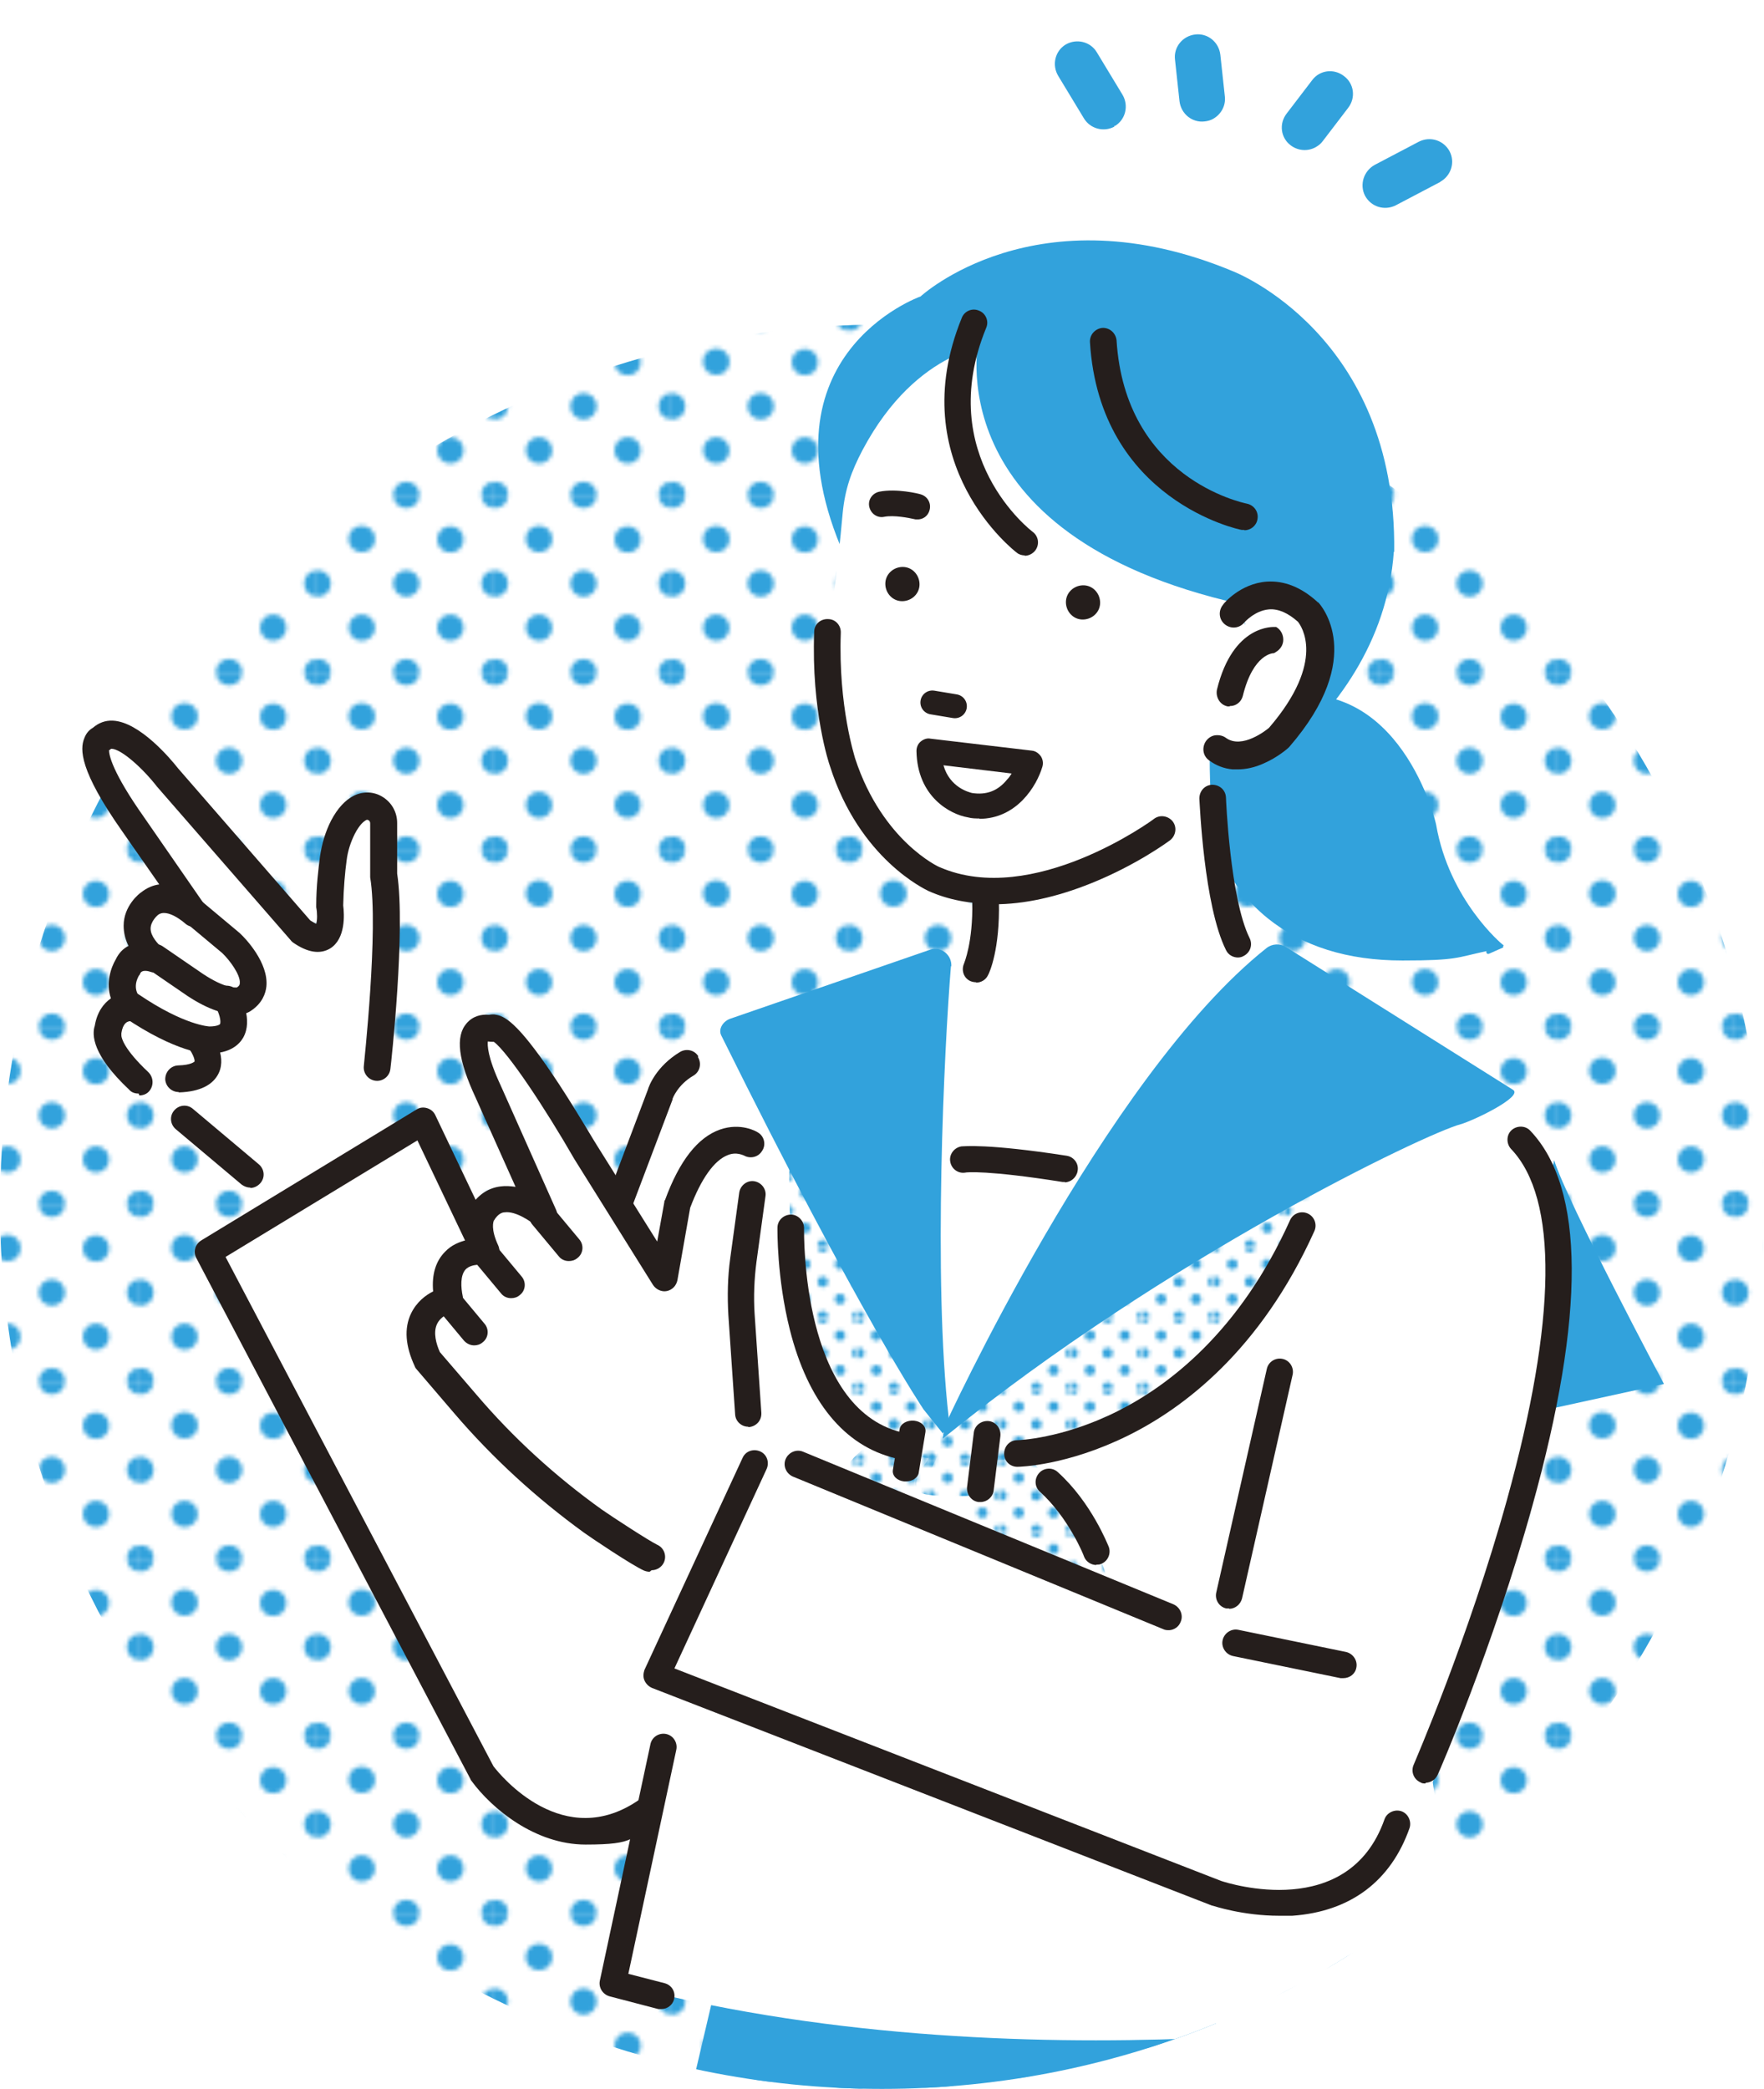 <?xml version="1.0" encoding="UTF-8"?>
<svg id="line" xmlns="http://www.w3.org/2000/svg" version="1.1" xmlns:xlink="http://www.w3.org/1999/xlink" viewBox="0 0 470.8 557.4">
  <!-- Generator: Adobe Illustrator 29.1.0, SVG Export Plug-In . SVG Version: 2.1.0 Build 142)  -->
  <defs>
    <style>
      .st0 {
        fill: #fff;
      }

      .st1 {
        fill: none;
      }

      .st2 {
        fill: #32a2dc;
      }

      .st3 {
        fill: #251e1c;
      }

      .st4 {
        fill: url(#_新規パターンスウォッチ_13);
      }

      .st5 {
        fill: url(#_新規パターンスウォッチ_14);
      }

      .st6 {
        clip-path: url(#clippath);
      }
    </style>
    <clipPath id="clippath">
      <path class="st1" d="M470.8,322c0,130-105.4,235.4-235.4,235.4S0,452,0,322,7.2,147.9,60.1,104.8C100.6,71.7,179,5,235.4,5s140.6-39,229.2,101c23.2,21.5-27.2,91-14.1,120.2,13,29.3,20.3,61.7,20.3,95.8h0Z"/>
    </clipPath>
    <pattern id="_新規パターンスウォッチ_14" data-name=" 新規パターンスウォッチ 14" x="0" y="0" width="42.9" height="42.9" patternTransform="translate(1882.2 -17983.9) scale(1.1 -1.1)" patternUnits="userSpaceOnUse" viewBox="0 0 42.9 42.9">
      <g>
        <rect class="st1" width="42.9" height="42.9"/>
        <g>
          <rect class="st1" width="42.9" height="42.9"/>
          <path class="st2" d="M42.9-3.3c1.8,0,3.2,1.4,3.2,3.2s-1.4,3.2-3.2,3.2-3.2-1.4-3.2-3.2,1.4-3.2,3.2-3.2Z"/>
          <path class="st2" d="M21.5-3.3c1.8,0,3.2,1.4,3.2,3.2s-1.4,3.2-3.2,3.2-3.2-1.4-3.2-3.2,1.4-3.2,3.2-3.2Z"/>
          <path class="st2" d="M0-3.3C1.8-3.3,3.2-1.9,3.2,0S1.8,3.1,0,3.1-3.2,1.7-3.2,0-1.8-3.3,0-3.3Z"/>
          <path class="st2" d="M42.9,18.2c1.8,0,3.2,1.4,3.2,3.2s-1.4,3.2-3.2,3.2-3.2-1.4-3.2-3.2,1.4-3.2,3.2-3.2Z"/>
          <path class="st2" d="M21.5,18.2c1.8,0,3.2,1.4,3.2,3.2s-1.4,3.2-3.2,3.2-3.2-1.4-3.2-3.2,1.4-3.2,3.2-3.2Z"/>
          <path class="st2" d="M0,18.2c1.8,0,3.2,1.4,3.2,3.2s-1.4,3.2-3.2,3.2-3.2-1.4-3.2-3.2,1.4-3.2,3.2-3.2Z"/>
          <path class="st2" d="M42.9,39.7c1.8,0,3.2,1.4,3.2,3.2s-1.4,3.2-3.2,3.2-3.2-1.4-3.2-3.2,1.4-3.2,3.2-3.2Z"/>
          <path class="st2" d="M21.5,39.7c1.8,0,3.2,1.4,3.2,3.2s-1.4,3.2-3.2,3.2-3.2-1.4-3.2-3.2,1.4-3.2,3.2-3.2Z"/>
          <path class="st2" d="M0,39.7c1.8,0,3.2,1.4,3.2,3.2s-1.4,3.2-3.2,3.2-3.2-1.4-3.2-3.2,1.4-3.2,3.2-3.2Z"/>
          <path class="st2" d="M-21.5,39.7c1.8,0,3.2,1.4,3.2,3.2s-1.4,3.2-3.2,3.2-3.2-1.4-3.2-3.2,1.4-3.2,3.2-3.2Z"/>
          <path class="st2" d="M-21.5,42.9"/>
          <path class="st2" d="M10.7,7.5c1.8,0,3.2,1.4,3.2,3.2s-1.4,3.2-3.2,3.2-3.2-1.4-3.2-3.2,1.4-3.2,3.2-3.2Z"/>
          <path class="st2" d="M32.2,7.5c1.8,0,3.2,1.4,3.2,3.2s-1.4,3.2-3.2,3.2-3.2-1.4-3.2-3.2,1.4-3.2,3.2-3.2Z"/>
          <circle class="st2" cx="10.7" cy="32.2" r="3.2"/>
          <path class="st2" d="M32.2,28.9c1.8,0,3.2,1.4,3.2,3.2s-1.4,3.2-3.2,3.2-3.2-1.4-3.2-3.2,1.4-3.2,3.2-3.2Z"/>
          <circle class="st2" cx="-10.7" cy="32.2" r="3.2"/>
          <path class="st2" d="M-10.7,32.2"/>
        </g>
      </g>
    </pattern>
    <pattern id="_新規パターンスウォッチ_13" data-name=" 新規パターンスウォッチ 13" x="0" y="0" width="18.5" height="18.5" patternTransform="translate(229.3 -16368.7) scale(1 -1)" patternUnits="userSpaceOnUse" viewBox="0 0 18.5 18.5">
      <g>
        <rect class="st1" width="18.5" height="18.5"/>
        <g>
          <rect class="st1" width="18.5" height="18.5"/>
          <path class="st2" d="M18.5-1.4c.8,0,1.4.6,1.4,1.4s-.6,1.4-1.4,1.4-1.4-.6-1.4-1.4.6-1.4,1.4-1.4Z"/>
          <path class="st2" d="M9.3-1.4c.8,0,1.4.6,1.4,1.4s-.6,1.4-1.4,1.4-1.4-.6-1.4-1.4.6-1.4,1.4-1.4Z"/>
          <path class="st2" d="M0-1.4c.8,0,1.4.6,1.4,1.4S.8,1.4,0,1.4-1.4.8-1.4,0-.8-1.4,0-1.4Z"/>
          <path class="st2" d="M18.5,7.8c.8,0,1.4.6,1.4,1.4s-.6,1.4-1.4,1.4-1.4-.6-1.4-1.4.6-1.4,1.4-1.4Z"/>
          <path class="st2" d="M9.3,7.8c.8,0,1.4.6,1.4,1.4s-.6,1.4-1.4,1.4-1.4-.6-1.4-1.4.6-1.4,1.4-1.4Z"/>
          <path class="st2" d="M0,7.8c.8,0,1.4.6,1.4,1.4s-.6,1.4-1.4,1.4-1.4-.6-1.4-1.4.6-1.4,1.4-1.4Z"/>
          <path class="st2" d="M18.5,17.1c.8,0,1.4.6,1.4,1.4s-.6,1.4-1.4,1.4-1.4-.6-1.4-1.4.6-1.4,1.4-1.4Z"/>
          <path class="st2" d="M9.3,17.1c.8,0,1.4.6,1.4,1.4s-.6,1.4-1.4,1.4-1.4-.6-1.4-1.4.6-1.4,1.4-1.4Z"/>
          <path class="st2" d="M0,17.1c.8,0,1.4.6,1.4,1.4s-.6,1.4-1.4,1.4-1.4-.6-1.4-1.4.6-1.4,1.4-1.4Z"/>
          <path class="st2" d="M-9.3,17.1c.8,0,1.4.6,1.4,1.4s-.6,1.4-1.4,1.4-1.4-.6-1.4-1.4.6-1.4,1.4-1.4Z"/>
          <path class="st2" d="M-9.3,18.5"/>
          <path class="st2" d="M4.6,3.2c.8,0,1.4.6,1.4,1.4s-.6,1.4-1.4,1.4-1.4-.6-1.4-1.4.6-1.4,1.4-1.4Z"/>
          <path class="st2" d="M13.9,3.2c.8,0,1.4.6,1.4,1.4s-.6,1.4-1.4,1.4-1.4-.6-1.4-1.4.6-1.4,1.4-1.4Z"/>
          <circle class="st2" cx="4.6" cy="13.9" r="1.4"/>
          <circle class="st2" cx="13.9" cy="13.9" r="1.4"/>
          <circle class="st2" cx="-4.6" cy="13.9" r="1.4"/>
          <path class="st2" d="M-4.6,13.9"/>
        </g>
      </g>
    </pattern>
  </defs>
  <g class="st6">
    <g>
      <circle class="st5" cx="235.4" cy="322" r="235.4"/>
      <circle class="st1" cx="235.4" cy="322" r="235.4"/>
      <path class="st2" d="M401.3,252.3s0-.2-.2-.2c-.3-.2-14.3-11.9-17.8-32h0c0-.4-9.5-40.8-42.9-34h-.2l-21.4,12.9c-.1,0-.2.2-.2.4,0,.3-.5,29.2,19.7,45.6,9.3,7.5,21.3,11.3,36,11.3s14.4-.8,22.4-2.5v.4c.1.3.4.4.7.3l3.6-1.6h0c.1,0,.2-.1.2-.2h0s0,0,0,0h0v-.3h0Z"/>
      <path class="st2" d="M372,147.2c-3.4,48.9-56.7,72.3-56.7,72.3l-88.7-68.6c-26.4-55.8,19.1-71.8,19.1-71.8,0,0,30.9-28.6,83.4-6.7,0,0,43.8,16.8,43,74.9h0Z"/>
      <path class="st2" d="M397.9,379.4l46.2-10.1s-25.9-48.7-29.3-59.7l-16.9,69.8h0Z"/>
      <path class="st0" d="M212.2,288.2s-12.9,93.7,35.5,100.9c1,.1-5.8,6-2.6,8.9,2,1.8,14.4,1.1,15,1.1l3-8.1-1.5-1.5s55.9,7,92.5-79.2l-57.2,3.1-43.9,67.5s-17.1-49.2-11.8-83.6l-29-9.2h0Z"/>
      <path class="st0" d="M101.6,298.4l-.8-13.9s4.1-36.9,1.7-51.4v-13.8c0-3.3-3.4-5.5-6.3-4-1.5.7-3,2.2-4.5,5.1-1.4,2.6-2.2,5.5-2.6,8.5-.4,3-.9,7.7-1,12.6,0,0,1.9,13.5-7.7,6.8l-35.7-41s-12.5-15.9-17.8-10.1c0,0-6.3,1.4,8.7,22.7l16.4,23.6s-6.9-6.6-12.1-2.4c0,0-8.2,6.3,1.4,14.5,0,0-5.3-1.9-7.2,2.4,0,0-3.9,5.8,1,10.6,0,0-5.3-.5-6.3,6.3,0,0-2.1,3.9,8.2,13.5l29.9,25.1,10.1,15,31.5-18-6.9-11.9v-.2Z"/>
      <path class="st3" d="M66.8,316.9c-.8,0-1.6-.3-2.3-.8l-17.6-14.8c-1.5-1.3-1.7-3.5-.4-5,1.3-1.5,3.5-1.7,5-.4l17.6,14.8c1.5,1.3,1.7,3.5.4,5-.7.8-1.7,1.3-2.7,1.3h0Z"/>
      <path class="st3" d="M36.9,291.8c-.9,0-1.8-.3-2.4-1-9.9-9.3-10-14.7-9.2-17.1.6-3.6,2.3-5.9,4.3-7.3-1.4-4.1,0-8.2,1.3-10.4.8-1.7,2-2.9,3.4-3.6-.9-1.8-1.3-3.6-1.3-5.4,0-5.3,4.2-8.6,4.7-8.9,1.5-1.2,3.2-1.9,4.8-2.1l-9.9-14.2c-11.4-16.2-11.3-21.9-10.1-24.8.5-1.4,1.4-2.3,2.3-2.8,1.5-1.3,3.3-2,5.3-1.9,7.2.3,15.6,10.4,17.4,12.7l35.3,40.6c.8.5,1.3.8,1.6.9.3-1,.3-2.9,0-4.4v-.5c0-5.1.6-9.9,1-13,.5-3.5,1.5-6.8,3-9.7,1.7-3.2,3.7-5.4,6.1-6.6,2.5-1.2,5.4-1.1,7.7.4,2.4,1.5,3.8,4.1,3.8,6.9v13.5c2.3,15-1.6,50.6-1.8,52.1-.2,2-2,3.4-3.9,3.2-2-.2-3.4-2-3.2-3.9,0-.4,4-36.6,1.7-50.4v-14.4c0-.4-.2-.7-.4-.8-.3-.2-.5-.2-.8,0-.5.3-1.6,1.1-2.9,3.6-1.1,2.2-1.9,4.6-2.2,7.2-.4,2.9-.8,7.3-.9,11.9.3,2.4.7,8.9-3.5,11.5-2.7,1.6-6,1.1-9.9-1.6-.2-.2-.5-.4-.6-.6l-35.7-41h0c-3.8-4.9-9.5-10-12.1-10.1q-.2,0-.3.1c0,.1-.2.2-.4.3,0,1.3.9,5.9,9.3,17.8l16.4,23.7c1,1.5.8,3.6-.6,4.8-1.4,1.2-3.5,1.1-4.8-.1,0,0-4.8-4.3-7.3-2.2,0,0-1.9,1.6-1.9,3.6s1.9,4.1,3.4,5.4c1.3,1.1,1.6,3,.8,4.5-.9,1.5-2.7,2.2-4.3,1.6-.3-.1-2.2-.7-2.7.5,0,.2-.2.4-.3.5-.3.5-2,3.5.5,6.1,1.1,1.1,1.5,2.8.8,4.2-.7,1.4-2.1,2.2-3.6,1.9-.8,0-2,.5-2.4,3.2,0,.2,0,.4,0,.6,0,.6.6,3.6,7.2,9.8,1.4,1.4,1.5,3.6.2,5.1-.7.8-1.7,1.1-2.6,1.1l-.2-.5ZM31.9,276.4h0ZM31.9,276.4h0ZM31.9,276.4h0ZM27.6,200.6h0ZM27.6,200.6h0ZM29.1,199.5h0Z"/>
      <path class="st3" d="M62.7,270.6c-2.7,0-6.8-1-12.6-4.8l-10.8-7.4c-1.6-1.1-2-3.3-.9-5,1.1-1.6,3.3-2,5-.9l10.8,7.4c5.9,3.9,8.6,3.6,9,3.6.8-.5.8-.9.8-1.2.2-2.1-2.6-6-4.7-8l-9.7-8.1c-1.5-1.3-1.7-3.5-.4-5,1.3-1.5,3.5-1.7,5-.4l9.8,8.2.2.2c1.3,1.2,7.5,7.7,6.9,14-.2,1.9-1.1,4.5-4.1,6.5-.7.5-2,1.1-4.2,1.1v-.2ZM62.7,263.7h0ZM62.7,263.7h0ZM62.7,263.7h0ZM62.7,263.7h0ZM62.7,263.7h0Z"/>
      <path class="st3" d="M55.8,281.2c-.9,0-8.7-.3-22.7-9.8-1.6-1.1-2.1-3.3-1-5,1.1-1.6,3.3-2.1,5-1,12.1,8.2,18.7,8.5,18.8,8.5,2,0,2.7-.5,2.8-.6.4-.7-.2-3.1-1.3-4.9-1-1.7-.4-3.9,1.3-4.9,1.7-1,3.9-.4,4.9,1.3.7,1.2,4,7.3,1.3,12.1-1.1,1.9-3.6,4.2-9,4.2h-.1Z"/>
      <path class="st3" d="M47.7,291.4c-1.9,0-3.5-1.5-3.6-3.4,0-2,1.5-3.6,3.4-3.7,3.6-.1,4.3-1,4.4-1,.2-.5-.5-2.2-1.4-3.4-1.2-1.6-.9-3.8.6-5,1.6-1.2,3.8-.9,5,.6.5.6,4.5,6,2.3,10.8-1.5,3.2-5,5-10.6,5.2h-.1Z"/>
      <path class="st2" d="M180.6,574.3l12.4-52.9,159.9,22.5s-109.2,31.5-172.3,30.4h0Z"/>
      <g>
        <path class="st0" d="M417.1,340c-.1-11.2-11.7-41.3-20.3-48.4l-50.7-16.9-9.1-4.6c-3.9-10.9-14.9-33.3-14.1-71.8,0,0,23.8,4.7,26.1-19.5,0,0,7.2-25.7-16.5-16.6,0,.6-.3.9-.7.3q-.2,0-.3.1c2.3,11.7.7-2.1-16-32.7-9.6-17.5-35.7-30-50-38,0,0-20.6.5-35.3,28.2-3,5.7-4.7,10.5-5.3,16.9-.6,6.7-1.7,17.5-3.5,29.9,0,0-2.6,5.2-3,13.5-.8,18.6,5.1,31.3,19.1,47.6,0,0,13.8,11.7,22,11.4,0,0,6.2,12.6-5.4,25.8l-34,7.1c-14.4,1.5-9.6-5.1-19.1,1.1-6.8,4.4-21.7,10.7-24.6,18.4l-29.5,78-33.8-71-57.4,34.9,73.2,139.1s20.3,29.2,43.6,8.3l-8.6,47.9c108.1,29.3,227.5,7.9,227.5,7.9l-9-61.3,29.3-96.9c6.7-23.3,5.8-27.9,5.6-39l-.2.3Z"/>
        <path class="st0" d="M330.9,162.9c.2,0,.4-.2.5-.2,0-.5-.2-1-.3-1.6,0,.7-.1,1.3-.2,1.8Z"/>
      </g>
      <path class="st3" d="M176.6,536.1c-.3,0-.6,0-.9,0l-13-3.4c-1.8-.5-3-2.3-2.6-4.2l13.5-63.1c.4-1.9,2.3-3.1,4.2-2.7,1.9.4,3.1,2.3,2.7,4.2l-12.8,59.8,9.7,2.5c1.9.5,3,2.4,2.5,4.3-.4,1.6-1.9,2.6-3.4,2.6h.1Z"/>
      <path class="st0" d="M332.5,162.3c.2-1.8-.8-6.9-1.3-1.2.3.7.5,1.1.7,1.4.2,0,.4-.2.7-.3h-.1Z"/>
      <path class="st3" d="M254.3,191.6l-6-1c-1.7-.3-2.9-1.9-2.6-3.7.3-1.7,1.9-2.9,3.7-2.6l6,1c1.7.3,2.9,1.9,2.6,3.7-.3,1.7-1.9,2.9-3.7,2.6Z"/>
      <path class="st3" d="M245.4,156.3c-.2,2.5-2.5,4.3-5,4.1s-4.3-2.5-4.1-5c.2-2.5,2.5-4.3,5-4.1s4.3,2.5,4.1,5Z"/>
      <path class="st3" d="M293.6,161.2c-.2,2.5-2.5,4.3-5,4.1s-4.3-2.5-4.1-5c.2-2.5,2.5-4.3,5-4.1s4.3,2.5,4.1,5Z"/>
      <path class="st3" d="M327.9,187.9h-.5c-1.6-.4-2.5-2.1-2.1-3.7,4.2-17.1,14.5-16.3,15-16.2h0c2.2,1.3,2.1,4.5-.1,5.8l-.3.2c-.2,0-5.9,0-8.7,11.8-.4,1.5-1.7,2.4-3.2,2.3v-.2Z"/>
      <path class="st3" d="M328.2,188.5h-.3c-.2,0-.4,0-.6-.1-1.8-.5-2.9-2.5-2.5-4.4,4.3-17.5,15.1-16.7,15.6-16.7h.2c1.2.7,1.9,2,1.9,3.4s-.8,2.6-2,3.3l-.5.3h-.1s-5.4,0-8.2,11.4c-.4,1.6-1.8,2.7-3.4,2.7h-.1ZM339.8,168.4c-2,0-10.4.9-14,15.8-.3,1.3.4,2.7,1.7,3h.4c1.2.1,2.3-.7,2.6-1.9,2.7-11.4,8.1-12.2,9.1-12.2h.2c.9-.6,1.4-1.5,1.4-2.5s-.4-1.8-1.2-2.4h-.3v.2Z"/>
      <path class="st3" d="M261.4,218.4c-1,0-2,0-3.1-.3-4.7-.8-13.5-5.5-13.7-17.7,0-1,.4-1.9,1.1-2.5s1.7-1,2.6-.8l27.1,3.2c1,.1,1.8.7,2.4,1.5.5.8.7,1.8.4,2.8-1.5,5.1-6.8,13.9-16.9,13.9h.1ZM251.8,204.2c1.7,6,6.9,7.2,7.6,7.4,3.8.6,6.9-.5,9.4-3.6.5-.5.9-1.1,1.2-1.6l-18.3-2.2h0Z"/>
      <path class="st2" d="M297.4,33.8c-2.8,1.5-6.4.6-8.1-2.2l-6.9-11.4c-1.7-2.9-.8-6.6,2-8.3,2.9-1.7,6.6-.8,8.3,2l6.9,11.4c1.7,2.9.8,6.6-2,8.3,0,0-.2,0-.2,0h0Z"/>
      <path class="st2" d="M323.8,31.7c-.7.4-1.4.6-2.3.7-3.3.4-6.3-2-6.7-5.4l-1.2-11.1c-.4-3.3,2-6.3,5.4-6.7,3.3-.4,6.3,2,6.7,5.4l1.2,11.1c.3,2.5-1,4.8-3.1,6Z"/>
      <path class="st2" d="M384.4,48.6h-.1l-11.8,6.2c-3,1.5-6.6.4-8.2-2.6-1.5-3-.3-6.6,2.6-8.2l11.8-6.2c3-1.5,6.6-.4,8.2,2.6,1.5,2.9.4,6.5-2.5,8.1h0Z"/>
      <path class="st2" d="M351.1,39.3c-2,1.1-4.6,1-6.6-.5-2.7-2-3.2-5.8-1.1-8.5l6.8-8.9c2-2.7,5.8-3.2,8.5-1.1,2.7,2,3.2,5.8,1.1,8.5l-6.8,8.9c-.5.7-1.2,1.2-1.9,1.6Z"/>
      <path class="st3" d="M244.7,138.6c-.3,0-.5,0-.8-.1h0c-1.3-.3-5.3-1.1-7.9-.6-1.8.4-3.6-.8-4-2.7-.4-1.8.8-3.6,2.7-4,4.6-.9,10.4.5,11,.7,1.8.5,2.9,2.3,2.4,4.2-.4,1.6-1.8,2.6-3.4,2.5h0Z"/>
      <path class="st3" d="M358.5,447.8h-.7l-28.7-5.9c-1.9-.4-3.2-2.3-2.8-4.2.4-1.9,2.3-3.2,4.2-2.8l28.7,5.9c1.9.4,3.2,2.3,2.8,4.2-.3,1.7-1.8,2.8-3.5,2.8Z"/>
      <path class="st3" d="M328.1,429.2h-.8c-1.9-.4-3.1-2.3-2.7-4.2l13.5-59.7c.4-1.9,2.3-3.1,4.2-2.7,1.9.4,3.1,2.3,2.7,4.2l-13.5,59.7c-.4,1.6-1.8,2.8-3.5,2.8h0Z"/>
      <path class="st3" d="M260.5,262.1c-.5,0-1-.1-1.5-.3-1.8-.8-2.5-2.9-1.7-4.7,0-.1,2.4-5.5,2.2-16.5,0-2,1.5-3.6,3.5-3.6s3.6,1.5,3.6,3.5c.3,12.8-2.5,19-2.9,19.7-.6,1.3-1.9,2-3.2,2h0Z"/>
      <path class="st3" d="M265.2,241.2c-6.3,0-12.1-1.1-17.3-3.4-.8-.4-18.5-8.5-26.4-33.4-.2-.5-5-14.8-4.2-35.8,0-2,1.7-3.5,3.7-3.4,2,0,3.5,1.7,3.4,3.7-.7,19.7,3.8,33.2,3.8,33.4,3.7,11.4,9.6,18.7,13.9,22.8,4.7,4.5,8.6,6.3,8.7,6.3,24.8,10.8,56.9-12.6,57.2-12.9,1.6-1.2,3.8-.8,5,.7,1.2,1.6.8,3.8-.7,5-.4.3-8.9,6.6-21.1,11.5-9.2,3.7-17.9,5.6-25.9,5.6h-.1Z"/>
      <path class="st3" d="M284.2,315.4h-.6c-20.1-3.2-25.8-2.6-26-2.5-1.9.3-3.7-1-4-3-.3-1.9,1.1-3.7,3-4,.6,0,6.8-.8,28.1,2.5,1.9.3,3.3,2.1,2.9,4.1-.3,1.7-1.8,3-3.5,3h.1Z"/>
      <path class="st0" d="M237.3,383.2c-8.5,2.1-11,8.8-16.4,13.1l22,10.1c1.1-3.7,2.7-7.7,4.2-11.1,2.2-5.2,4.3-9.1,4.3-9.1l-14-3h-.1Z"/>
      <path class="st0" d="M264.8,379.4l-5,17.8s-1.1,10.7,1.7,13.1l34.5,13.8s-.8-16.9-31.3-44.8h0Z"/>
      <path class="st4" d="M237.3,383.2c-8.5,2.1-11,8.8-16.4,13.1l22,10.1c1.1-3.7,2.7-7.7,4.2-11.1,2.2-5.2,4.3-9.1,4.3-9.1l-14-3h-.1Z"/>
      <path class="st4" d="M264.8,379.4l-5,17.8s-1.1,10.7,1.7,13.1l34.5,13.8s-.8-16.9-31.3-44.8h0Z"/>
      <path class="st3" d="M312.1,435c-.6,0-1.1,0-1.7-.3l-98.8-40.7c-1.8-.8-2.7-2.9-1.9-4.7.8-1.8,2.9-2.7,4.7-1.9l98.8,40.7c1.8.8,2.7,2.9,1.9,4.7-.5,1.3-1.7,2.1-3,2.2Z"/>
      <path class="st3" d="M292.6,417.6c-1.4,0-2.8-.9-3.3-2.3,0-.2-4.1-10.3-11.7-17.2-1.5-1.3-1.6-3.5-.3-5,1.3-1.5,3.6-1.6,5-.3,9,8.1,13.4,19.5,13.6,19.9.7,1.8-.2,3.9-2,4.6-.4.2-.8.2-1.3.2h0Z"/>
      <path class="st2" d="M261.3,89.8s-12.6,52.9,69.8,71.4l11.4-4.9s5-90.1-81.2-66.4h0Z"/>
      <path class="st3" d="M273.5,148.2c-.7,0-1.5-.2-2.1-.7-.3-.2-30.7-23.5-14.7-62.7.7-1.8,2.8-2.7,4.6-1.9,1.8.7,2.7,2.8,1.9,4.6-14,34.2,12.1,54.2,12.4,54.4,1.6,1.2,1.9,3.4.7,5-.7.9-1.8,1.4-2.8,1.4h0Z"/>
      <path class="st3" d="M332.1,141.4h-.7c-.4,0-37.9-7.8-40.5-50.1-.1-2,1.4-3.6,3.3-3.8,2-.1,3.6,1.4,3.8,3.3,2.3,36.7,33.4,43.3,34.8,43.6,1.9.4,3.2,2.2,2.8,4.2-.3,1.7-1.8,2.9-3.5,2.9h0Z"/>
      <path class="st3" d="M351.8,160.8s-.1-.1-.2-.2c-4.3-3.9-8.8-5.7-13.5-5.4-7.1.5-11.6,5.9-11.7,6.2-1.3,1.6-1.1,3.9.5,5.2s3.9,1.1,5.2-.5c0,0,2.8-3.2,6.6-3.5,2.5-.2,5.1,1,7.7,3.3.8,1,7.7,10.4-7.7,28.3-.7.6-7.2,5.8-11.5,2.7-.8-.6-1.8-.8-2.8-.7-1,.1-1.9.7-2.5,1.5-1.2,1.7-.9,4,.8,5.2,1.9,1.4,4,2.2,6.3,2.4h1.3c2.2,0,4.6-.5,7-1.6,3.7-1.6,6.4-4,6.5-4.1l.3-.3c20.9-24.1,8.3-38,7.7-38.6h0Z"/>
      <path class="st3" d="M330.4,255.5c-1.3,0-2.6-.7-3.2-2-5.9-11.8-7-39.2-7.1-40.4,0-2,1.4-3.6,3.4-3.7,2,0,3.6,1.4,3.7,3.4,0,.3,1.1,27,6.3,37.5.9,1.8.2,3.9-1.6,4.8-.5.3-1,.4-1.6.4h.1Z"/>
      <path class="st3" d="M186.4,281.9c-1-1.7-3.2-2.2-4.9-1.2-6.3,3.8-8.3,9-8.6,10.1l-26.5,70.2-30.2-63.4c-.4-.9-1.2-1.6-2.2-1.9s-2-.2-2.9.4l-57.4,34.9c-1.6,1-2.2,3-1.3,4.7l73.2,139.1c0,.2.2.3.3.5,5.3,7.2,16.8,16.9,30.4,16.9s12.2-1.8,18.6-6.3l-4.1-5.8c-20.3,14.3-37.2-6.3-39.1-8.8l-71.5-135.9,51.2-31.1,32.1,67.4c.6,1.3,1.9,2.1,3.3,2,1.4,0,2.7-1,3.2-2.3l29.5-78v-.2s1.3-3.7,5.6-6.2c1.7-1,2.2-3.2,1.2-4.9v-.2Z"/>
      <g>
        <path class="st0" d="M198.2,339.3l4.9-21,1.1-5.5c.8-3.8-2.2-7.3-6.1-7.3s-12.2,2.7-16.8,14.1c-.6,1.4-.9,2.8-1.2,4.3l-3.1,17.5-21-33.7s-21-36.5-25.2-32.9c0,0-9.8-2.8-.7,16.8l14.7,32.9s-10.5-9.1-16.1-.7c0,0-2.8,2.8.7,10.5,0,0-12.6-2.1-9.8,12.6,0,0-11.9,2.8-5.6,16.1l10.1,11.8c10,11.7,21.5,22.2,34,31.2,2.4,1.7,4.9,3.2,7.6,4.4l18.3,11.6,12.9-30,5.2-1.1-3.8-51.8v.2Z"/>
        <path class="st3" d="M173.4,419.4c-.5,0-1-.1-1.5-.3-3.2-1.4-14.2-8.8-16-10.1-12.7-9.2-24.4-19.9-34.6-31.8l-10.1-11.8c-.2-.2-.4-.5-.5-.8-2.5-5.4-2.9-10.1-1-14.1,1.5-3.1,3.9-4.9,5.9-5.9-.4-4.5.7-8.1,3.2-10.6,1.7-1.8,3.8-2.6,5.7-3.1-1.2-5.4.5-8.3,1.4-9.4,1.9-2.8,4.5-4.5,7.6-4.9,1.4-.2,2.7-.1,4.1.1l-10.7-23.9c-4.6-9.9-5.4-16.2-2.4-19.7,1.7-2,4-2.5,6-2.3.6-.1,1.3-.2,2,0,2.7.5,6.5,3,16.7,18.5,5.1,7.8,9.6,15.6,10.1,16.3l16.1,25.7,1.9-10.5c0-.2,0-.4.2-.6,3.8-10.4,8.7-16.7,14.7-18.8,5.5-1.9,9.7.5,10.1.8,1.7,1,2.2,3.3,1.1,4.9-1,1.7-3.2,2.2-4.9,1.2-.2,0-1.9-1-4.2-.1-3.7,1.4-7.2,6.4-10.1,14.1l-3.4,19.3c-.3,1.5-1.4,2.6-2.8,2.9-1.4.3-2.9-.4-3.7-1.6l-21-33.6h0c-7.7-13.4-17.7-28.5-21.5-31.3-.5,0-1,0-1.6-.1-.1.9-.2,4,3.5,11.9l14.7,33c.7,1.5.2,3.3-1.1,4.3s-3.2.9-4.5-.2c-1.2-1-5.2-3.8-8.1-3.4-.7,0-1.7.4-2.7,1.9,0,.1-.1.2-.2.3-.1.3-.9,2.2,1.2,6.7.5,1.2.4,2.6-.4,3.7-.8,1-2.1,1.6-3.4,1.4,0,0-3.3-.4-4.9,1.2-1.5,1.6-1.3,4.8-.8,7.2.4,1.9-.8,3.7-2.7,4.2,0,0-3.1.8-4.2,3.3-1,2.2-.2,5.2.8,7.4l9.8,11.4c9.8,11.5,21.1,21.8,33.4,30.6,3,2.1,12.7,8.4,14.8,9.4,1.8.8,2.6,2.9,1.8,4.7-.6,1.3-1.9,2.1-3.3,2.1l-.5.4ZM131.2,326.4h0ZM131.2,326.4h0ZM131.2,326.4h0Z"/>
        <path class="st3" d="M136.4,346.4c-1,0-2-.4-2.7-1.3l-7-8.4c-1.3-1.5-1.1-3.8.5-5,1.5-1.3,3.8-1.1,5,.5l7,8.4c1.3,1.5,1.1,3.8-.5,5-.7.6-1.5.8-2.3.8Z"/>
        <path class="st3" d="M151.8,336.5c-1,0-2-.4-2.7-1.3l-7-8.4c-1.3-1.5-1.1-3.8.5-5,1.5-1.3,3.8-1.1,5,.5l7,8.4c1.3,1.5,1.1,3.8-.5,5-.7.6-1.5.8-2.3.8Z"/>
        <path class="st3" d="M126.6,359c-1,0-2-.4-2.8-1.3l-7-8.4c-1.3-1.5-1.1-3.8.5-5,1.5-1.3,3.8-1.1,5,.5l7,8.4c1.3,1.5,1.1,3.8-.5,5-.7.6-1.5.8-2.3.8h.1Z"/>
        <path class="st3" d="M199.7,380.7c-1.8,0-3.4-1.4-3.5-3.3l-1.8-26.4c-.3-5.1-.2-10.3.5-15.3l2.4-17.5c.3-1.9,2.1-3.3,4-3s3.3,2.1,3,4l-2.4,17.5c-.6,4.6-.8,9.3-.5,13.9l1.8,26.4c.1,2-1.3,3.6-3.3,3.8h-.2Z"/>
      </g>
      <path class="st3" d="M341.4,511.2c-9.7,0-17.4-2.6-17.8-2.7h-.1l-149.5-58.1c-.9-.4-1.6-1.1-2-2s-.3-1.9,0-2.8l26.2-56.6c.8-1.8,2.9-2.5,4.7-1.7s2.5,2.9,1.7,4.7l-24.6,53.2,145.9,56.7c2.1.7,34,10.8,43.6-16.4.6-1.8,2.7-2.8,4.5-2.2s2.8,2.7,2.2,4.5c-5,14.2-15.8,22.3-31.3,23.4-1.2,0-2.4,0-3.5,0h0Z"/>
      <path class="st4" d="M212.2,288.2s-12.9,93.7,35.5,100.9c1,.1-5.8,6-2.6,8.9,2,1.8,14.4,1.1,15,1.1l3-8.1-1.5-1.5s55.9,7,92.5-79.2l-57.2,3.1-43.9,67.5s-17.1-49.2-11.8-83.6l-29-9.2h0Z"/>
      <path class="st3" d="M239.7,389.2c-.3,0-.6,0-.8-.1-13.6-3.3-23.3-15.2-28.1-34.3-3.5-13.9-3.3-26.7-3.3-27.2,0-2,1.7-3.5,3.6-3.5s3.5,1.7,3.5,3.6-.7,47.9,26,54.5c1.9.5,3.1,2.4,2.6,4.3-.4,1.6-1.8,2.7-3.4,2.7h-.1Z"/>
      <path class="st3" d="M271.5,391.4c-1.9,0-3.5-1.5-3.5-3.5s1.5-3.6,3.5-3.6h0c.1,0,11.9-.3,26.7-7.7,13.6-6.8,32.7-21.2,46.1-51,.8-1.8,2.9-2.6,4.7-1.8,1.8.8,2.6,2.9,1.8,4.7-14.4,31.9-35,47.3-49.8,54.6-16.2,8-28.8,8.3-29.4,8.3h-.1Z"/>
      <path class="st3" d="M261.7,400.8h-.5c-1.9-.2-3.3-2-3.1-4l1.8-14.5c.2-1.9,2-3.3,4-3.1,1.9.2,3.3,2,3.1,4l-1.8,14.5c-.2,1.8-1.8,3.1-3.5,3.1Z"/>
      <path class="st3" d="M241.7,395.3h-.4c-1.9-.2-3.2-1.5-3-3l1.8-10.9c.2-1.5,2-2.5,3.9-2.3s3.2,1.5,3,3l-1.8,10.9c-.2,1.3-1.7,2.3-3.4,2.3h-.1Z"/>
      <path class="st2" d="M253.8,257.8c-1.8,21.9-4.8,83.5-.6,120.5.5,4-2.8,3.8-1,4.9l-5.7-7.1s-16.9-24.9-54-99.8c-.9-1.8.6-3.9,2.5-4.5l53.3-18.4c2.9-.9,5.8,1.4,5.6,4.5h0Z"/>
      <path class="st2" d="M252.1,380.6s42.7-93.3,85.9-127.6c1.5-1.2,3.6-1.3,5.2-.3l60.6,38.1c2.9,1.8-10.7,8.3-14,9.2-9.3,2.5-78.6,35.5-138.2,83.9l.6-3.4h-.1Z"/>
      <path class="st3" d="M380.5,475.9c-.5,0-1,0-1.4-.3-1.8-.8-2.6-2.9-1.8-4.7.1-.3,14.6-33.6,24.9-70.7,13.3-48,13.7-80.4,1.1-93.6-1.3-1.4-1.3-3.7.1-5s3.7-1.3,5,.1c14.6,15.3,14.8,49.1.5,100.4-10.4,37.5-25,71.2-25.2,71.5-.6,1.3-1.9,2.1-3.2,2.1v.2Z"/>
    </g>
  </g>
</svg>
